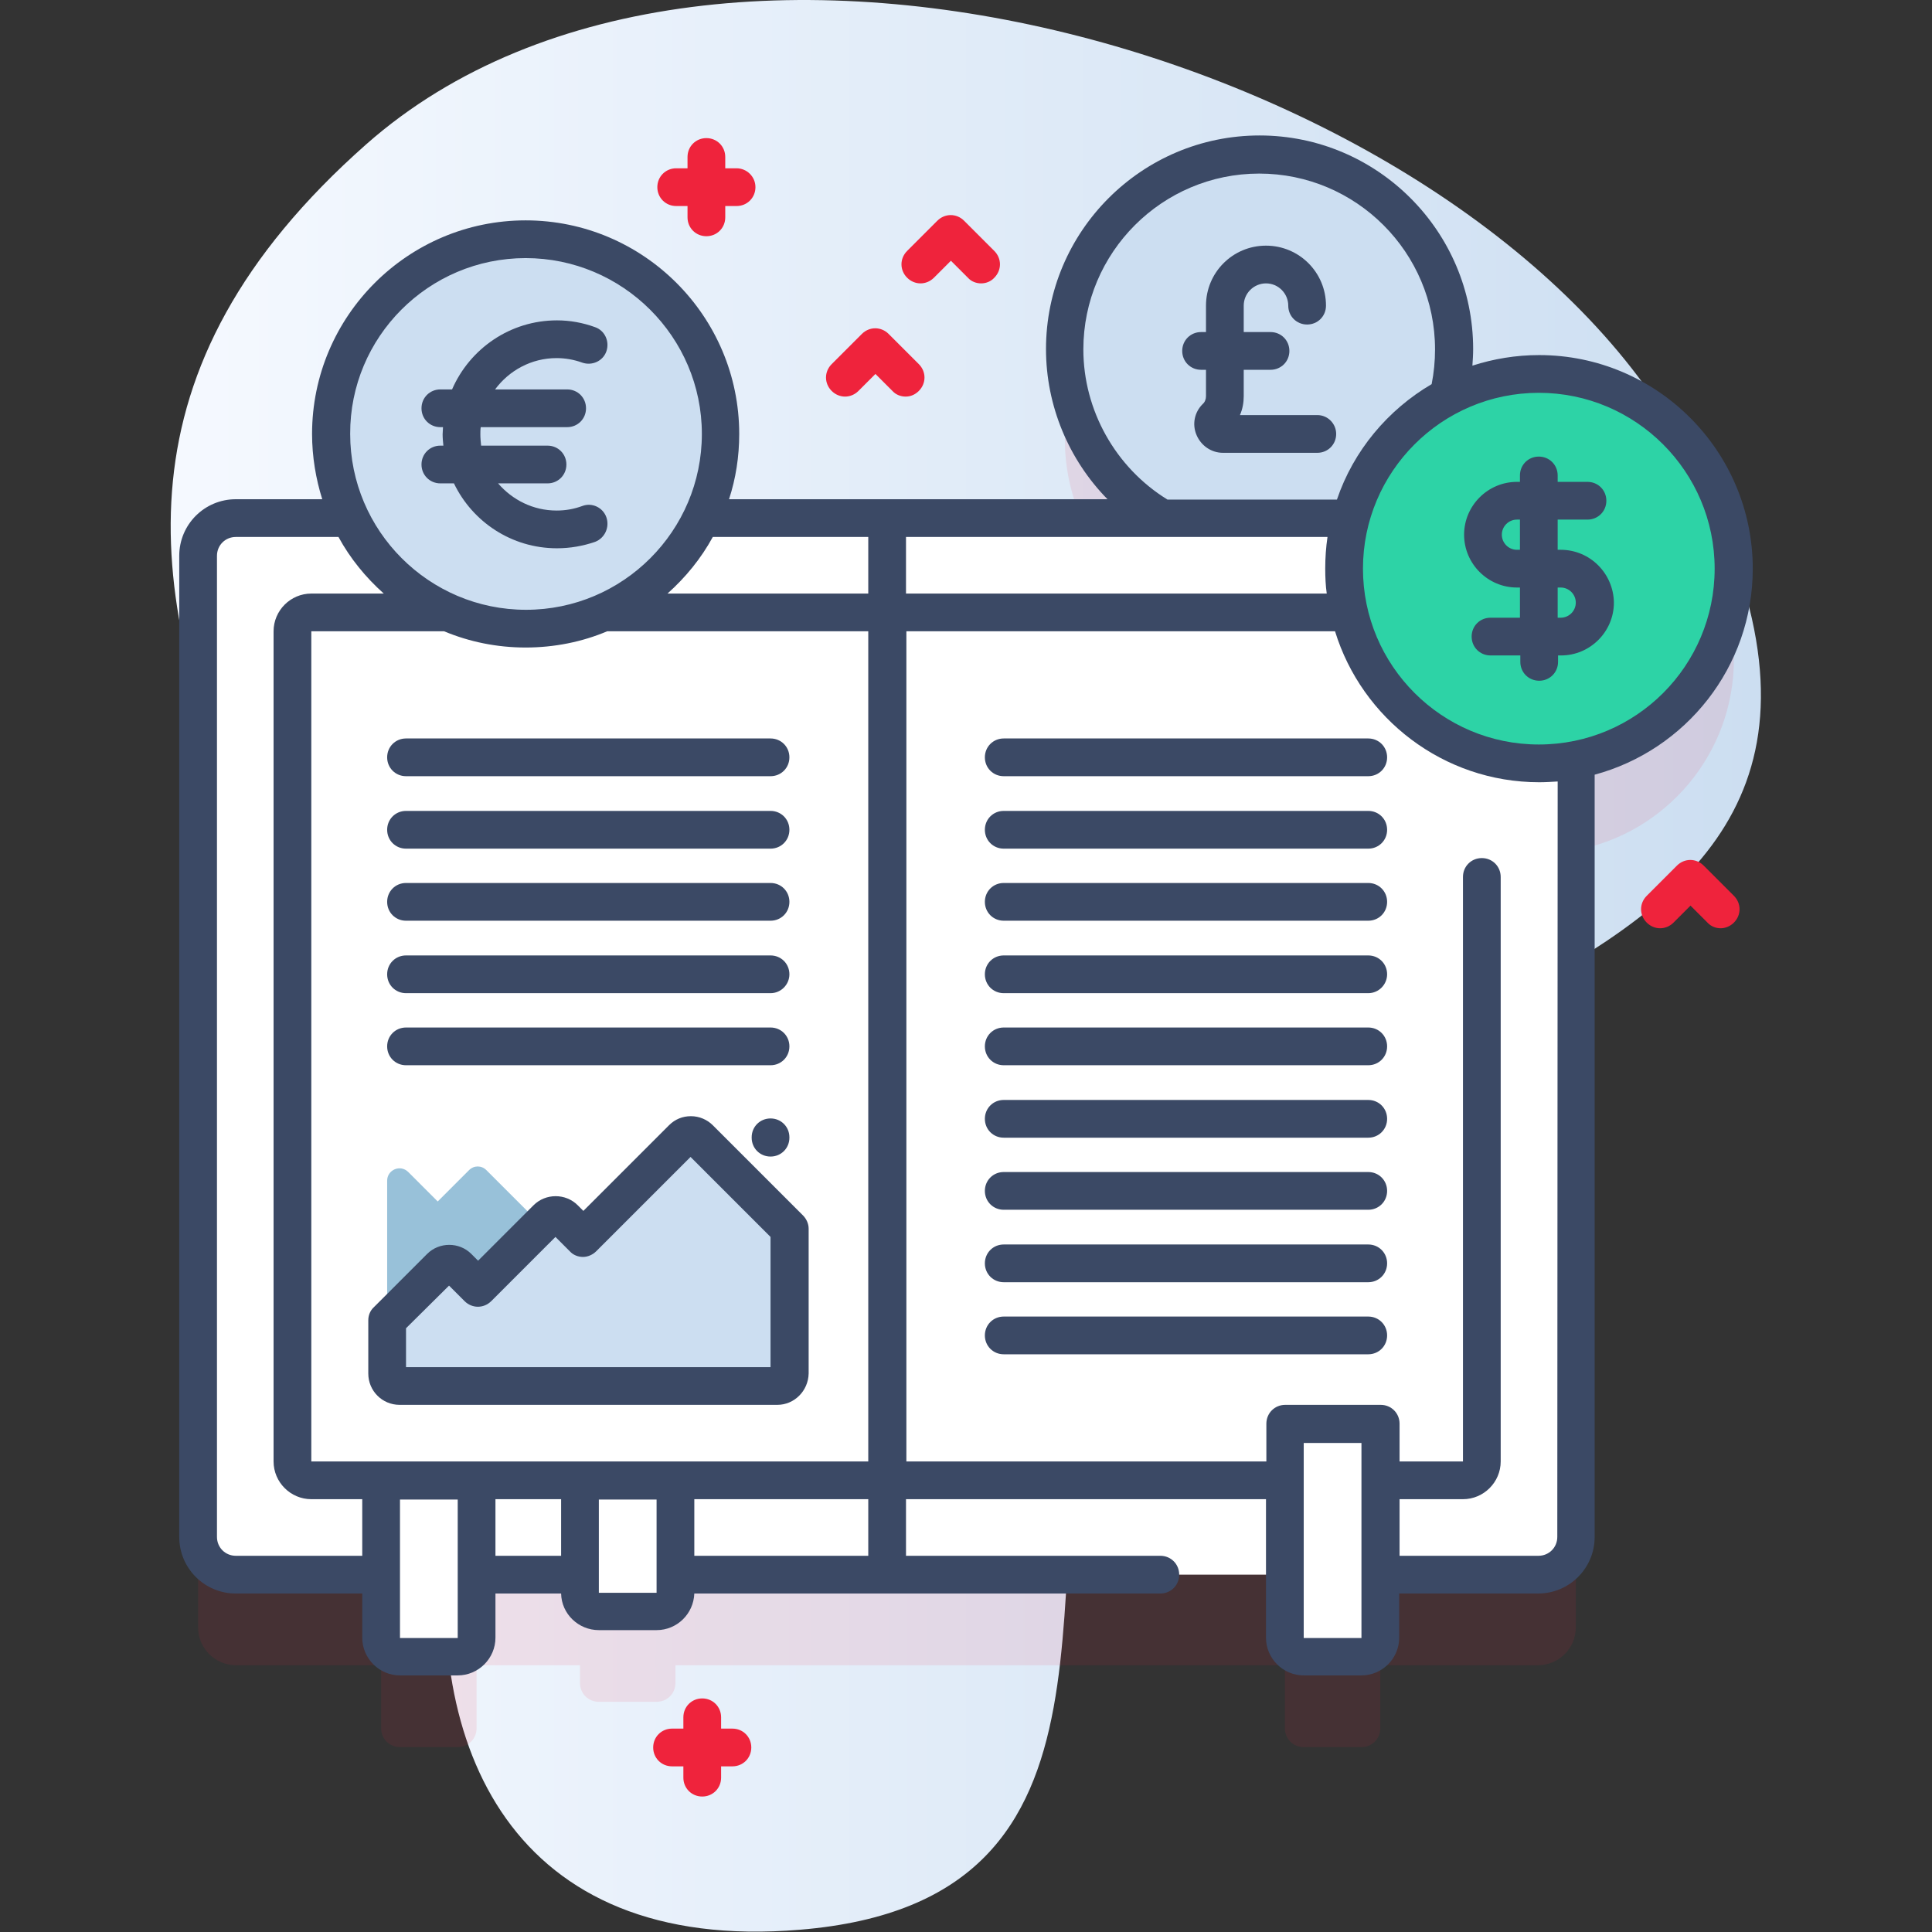 <svg xmlns="http://www.w3.org/2000/svg" xmlns:xlink="http://www.w3.org/1999/xlink" xmlns:svgjs="http://svgjs.com/svgjs" width="512" height="512" x="0" y="0" viewBox="0 0 512 512" style="enable-background:new 0 0 512 512" xml:space="preserve" class=""><rect x="0" y="0" width="512" height="512" fill="#333333" stroke="none"/><g><linearGradient id="a" x1="45.274" x2="466.727" y1="257.275" y2="257.275" gradientTransform="matrix(1 0 0 -1 0 513.276)" gradientUnits="userSpaceOnUse"><stop stop-opacity="1" stop-color="#f5f9ff" offset="0"></stop><stop stop-opacity="1" stop-color="#ccdef1" offset="1"></stop></linearGradient><path fill="url(#a)" d="M97.1 38.2c-135.3 119.5 38.8 235.4 22.2 366-7.4 58.1 16.1 113.6 92.7 107.2 93.4-7.7 59.5-97.2 79.1-156.8C324.8 252.1 531.8 276 446 118.2 391.3 17.5 190.3-44 97.1 38.2z" data-original="url(#a)" class=""></path><path fill="#ef233c" d="M459.5 174.7c0-28.5-23.1-51.6-51.6-51.6-8.7 0-16.9 2.2-24 5.9 1-4 1.5-8.2 1.5-12.5 0-28.5-23.1-51.6-51.6-51.6s-51.6 23.1-51.6 51.6c0 19.2 10.4 35.9 25.9 44.8H62.5c-5.5 0-10 4.5-10 10v260c0 5.5 4.5 10 10 10H101V458c0 2.8 2.2 5 5 5h15.3c2.8 0 5-2.2 5-5v-16.7h27.4v4.7c0 2.8 2.2 5 5 5H174c2.8 0 5-2.2 5-5v-4.7h161.5V458c0 2.8 2.2 5 5 5h15.3c2.8 0 5-2.2 5-5v-16.7h41.8c5.5 0 10-4.5 10-10v-206c23.9-4.5 41.9-25.5 41.9-50.6z" opacity=".1" data-original="#0000cc"></path><circle cx="333.7" cy="92.6" r="51.6" fill="#ccdef1" data-original="#6583fe" class=""></circle><path fill="#3b4965" d="M349.1 110h-20.5c.7-1.6 1-3.3 1-5v-7h7.1c2.8 0 5-2.2 5-5s-2.2-5-5-5h-7.1v-7c0-3.3 2.7-5.9 5.9-5.9 3.3 0 5.9 2.7 5.9 5.9 0 2.8 2.2 5 5 5s5-2.2 5-5c0-8.8-7.1-15.9-15.9-15.9s-15.9 7.1-15.9 15.9v7h-1.3c-2.8 0-5 2.2-5 5s2.2 5 5 5h1.3v7c0 .8-.3 1.6-.9 2.1-2.2 2.2-2.8 5.4-1.6 8.2s3.9 4.7 7 4.7h25c2.8 0 5-2.2 5-5 0-2.7-2.2-5-5-5z" data-original="#0000cc"></path><path fill="#ffffff" d="M417.7 147.3v260c0 5.5-4.5 10-10 10H62.5c-5.5 0-10-4.5-10-10v-260c0-5.5 4.5-10 10-10h345.2c5.5 0 10 4.5 10 10z" data-original="#ffffff"></path><path fill="#ffffff" d="M392.7 167.3v220c0 2.8-2.2 5-5 5H82.5c-2.8 0-5-2.2-5-5v-220c0-2.8 2.2-5 5-5h305.2c2.8 0 5 2.3 5 5zM121.3 439.1H106c-2.8 0-5-2.2-5-5v-41.7h25.3v41.7c0 2.7-2.2 5-5 5zM174.1 427.1h-15.3c-2.8 0-5-2.2-5-5v-29.7h25.3v29.7c0 2.7-2.3 5-5 5z" data-original="#ffffff"></path><path fill="#ffffff" d="M360.9 439.1h-15.3c-2.8 0-5-2.2-5-5v-56.7h25.3v56.7c0 2.7-2.2 5-5 5z" data-original="#ffffff"></path><path fill="#98C1D9" d="M186.1 367.3h-80.2c-1.8 0-3.3-1.5-3.3-3.3v-51.1c0-2.9 3.5-4.4 5.6-2.3l7.8 7.8 8.3-8.3c1.3-1.3 3.3-1.3 4.6 0z" data-original="#6583fe" class=""></path><path fill="#ccdef1" d="M209.2 325.7V364c0 1.8-1.5 3.3-3.3 3.3h-100c-1.8 0-3.3-1.5-3.3-3.3v-14.1l14.1-14.1c1.3-1.3 3.3-1.3 4.6 0l5.3 5.3 18.2-18.2c1.3-1.3 3.3-1.3 4.6 0l5.1 5.1 26.3-26.3c1.3-1.3 3.3-1.3 4.6 0z" data-original="#6583fe" class=""></path><path fill="#3b4965" d="M206 372.3H105.9c-4.6 0-8.3-3.7-8.3-8.3v-14.1c0-1.3.5-2.6 1.5-3.5l14.1-14.1c3.2-3.2 8.5-3.2 11.7 0l1.8 1.8 14.7-14.7c3.2-3.2 8.5-3.2 11.7 0l1.5 1.5 22.7-22.7c1.6-1.6 3.6-2.4 5.8-2.4s4.3.9 5.8 2.4l23.9 23.9c.9.9 1.5 2.2 1.5 3.5V364c-.1 4.6-3.8 8.3-8.3 8.3zm-98.4-10h96.6v-34.5L183 306.6l-25 25c-.9.9-2.2 1.5-3.5 1.5-1.3 0-2.6-.5-3.5-1.5l-3.8-3.8-17 17c-2 2-5.1 2-7.1 0l-4.1-4.1-11.4 11.3zM204.2 282.3h-96.6c-2.8 0-5-2.2-5-5s2.2-5 5-5h96.6c2.8 0 5 2.2 5 5s-2.2 5-5 5zM204.2 263.2h-96.6c-2.8 0-5-2.2-5-5s2.2-5 5-5h96.6c2.8 0 5 2.2 5 5 0 2.7-2.2 5-5 5zM204.2 244h-96.6c-2.8 0-5-2.2-5-5s2.2-5 5-5h96.6c2.8 0 5 2.2 5 5s-2.2 5-5 5zM204.2 224.9h-96.6c-2.8 0-5-2.2-5-5s2.2-5 5-5h96.6c2.8 0 5 2.2 5 5s-2.2 5-5 5zM204.2 205.7h-96.6c-2.8 0-5-2.2-5-5s2.2-5 5-5h96.6c2.8 0 5 2.2 5 5s-2.2 5-5 5zM362.6 282.3H266c-2.8 0-5-2.2-5-5s2.2-5 5-5h96.6c2.8 0 5 2.2 5 5s-2.2 5-5 5zM362.6 263.2H266c-2.8 0-5-2.2-5-5s2.2-5 5-5h96.6c2.8 0 5 2.2 5 5 0 2.7-2.2 5-5 5zM362.6 244H266c-2.8 0-5-2.2-5-5s2.2-5 5-5h96.6c2.8 0 5 2.2 5 5s-2.2 5-5 5zM362.6 224.9H266c-2.8 0-5-2.2-5-5s2.2-5 5-5h96.6c2.8 0 5 2.2 5 5s-2.2 5-5 5zM362.6 205.7H266c-2.8 0-5-2.2-5-5s2.2-5 5-5h96.6c2.8 0 5 2.2 5 5s-2.2 5-5 5zM362.6 358.9H266c-2.8 0-5-2.2-5-5s2.2-5 5-5h96.6c2.8 0 5 2.2 5 5s-2.2 5-5 5zM362.6 339.8H266c-2.8 0-5-2.2-5-5s2.2-5 5-5h96.6c2.8 0 5 2.2 5 5s-2.2 5-5 5zM362.6 320.6H266c-2.8 0-5-2.2-5-5s2.2-5 5-5h96.6c2.8 0 5 2.2 5 5s-2.2 5-5 5zM362.6 301.5H266c-2.8 0-5-2.2-5-5s2.2-5 5-5h96.6c2.8 0 5 2.2 5 5s-2.2 5-5 5zM204.2 306.5c-2.8 0-5-2.2-5-5v-.1c0-2.8 2.2-5 5-5s5 2.2 5 5v.1c0 2.8-2.2 5-5 5z" data-original="#0000cc"></path><circle cx="407.8" cy="150.7" r="51.6" fill="#2DD3A6" data-original="#6583fe" class=""></circle><path fill="#3b4965" d="M413.6 145.7h-.8v-8h7.9c2.8 0 5-2.2 5-5s-2.2-5-5-5h-7.9V126c0-2.8-2.2-5-5-5s-5 2.2-5 5v1.7h-.8c-7.7 0-14 6.3-14 14s6.3 14 14 14h.8v8H395c-2.8 0-5 2.2-5 5s2.2 5 5 5h7.9v1.7c0 2.8 2.2 5 5 5s5-2.2 5-5v-1.7h.8c7.7 0 14-6.3 14-14-.1-7.7-6.3-14-14.1-14zm-11.6 0c-2.2 0-4-1.8-4-4s1.8-4 4-4h.8v8zm11.6 18h-.8v-8h.8c2.2 0 4 1.8 4 4s-1.8 4-4 4z" data-original="#0000cc"></path><path fill="#ef233c" d="M240 105.1c-1.3 0-2.6-.5-3.5-1.5l-4.5-4.5-4.5 4.5c-2 2-5.1 2-7.1 0s-2-5.1 0-7.1l8-8c2-2 5.1-2 7.1 0l8 8c2 2 2 5.1 0 7.1-1 1-2.2 1.5-3.5 1.5zM260 75.1c-1.3 0-2.6-.5-3.5-1.5l-4.5-4.5-4.5 4.5c-2 2-5.1 2-7.1 0s-2-5.1 0-7.1l8-8c2-2 5.1-2 7.1 0l8 8c2 2 2 5.1 0 7.1-.9 1-2.2 1.5-3.5 1.5zM456 246c-1.3 0-2.6-.5-3.5-1.5L448 240l-4.5 4.5c-2 2-5.1 2-7.1 0s-2-5.1 0-7.1l8-8c2-2 5.1-2 7.1 0l8 8c2 2 2 5.1 0 7.1-1 1-2.3 1.5-3.5 1.5z" data-original="#6583fe" class=""></path><g fill="#6583fe"><path d="M195.2 44.6h-3v-3c0-2.8-2.2-5-5-5s-5 2.2-5 5v3h-3c-2.8 0-5 2.2-5 5s2.2 5 5 5h3v3c0 2.8 2.2 5 5 5s5-2.2 5-5v-3h3c2.8 0 5-2.2 5-5s-2.3-5-5-5zM194.1 458.1h-3v-3c0-2.8-2.2-5-5-5s-5 2.2-5 5v3h-3c-2.8 0-5 2.2-5 5s2.2 5 5 5h3v3c0 2.8 2.2 5 5 5s5-2.2 5-5v-3h3c2.8 0 5-2.2 5-5s-2.2-5-5-5z" fill="#ef233c" data-original="#6583fe" class=""></path></g><circle cx="139.3" cy="115" r="51.6" fill="#ccdef1" data-original="#6583fe" class=""></circle><path fill="#3b4965" d="M464.5 150.7c0-31.2-25.4-56.6-56.6-56.6-6.2 0-12.1 1-17.7 2.8.1-1.4.2-2.9.2-4.4 0-31.2-25.4-56.6-56.6-56.6s-56.6 25.4-56.6 56.6c0 15 6 29.3 16.3 39.8H193.2c1.8-5.5 2.7-11.3 2.7-17.3 0-31.2-25.4-56.6-56.6-56.6S82.7 83.8 82.7 115c0 6 1 11.9 2.7 17.3H62.5c-8.3 0-15 6.7-15 15v260c0 8.3 6.7 15 15 15H96V434c0 5.5 4.5 10 10 10h15.3c5.5 0 10-4.5 10-10v-11.7h17.4c.1 5.4 4.6 9.7 10 9.7H174c5.4 0 9.8-4.3 10-9.7h123.5c2.8 0 5-2.2 5-5s-2.2-5-5-5h-67.4v-15h95.4V434c0 5.5 4.5 10 10 10h15.3c5.5 0 10-4.5 10-10v-11.7h36.8c8.3 0 15-6.7 15-15v-202c24.1-6.5 41.9-28.5 41.9-54.6zM287.1 92.6c0-25.7 20.9-46.6 46.6-46.6s46.6 20.9 46.6 46.6c0 3.1-.3 6.2-.9 9.2-11.6 6.8-20.7 17.6-25.1 30.6h-44.9c-13.8-8.5-22.3-23.7-22.3-39.8zm64.7 49.7c-.4 2.7-.6 5.5-.6 8.4 0 2.2.1 4.5.4 6.6H240.1v-15zm-121.7 0v15h-53.2c4.8-4.3 8.9-9.3 12-15zm-147.6 245v-220h35.2c6.7 2.8 14 4.3 21.6 4.3s15-1.5 21.6-4.3h69.2v220zm56.8-318.9C165 68.4 186 89.3 186 115s-20.9 46.6-46.6 46.6-46.6-20.9-46.6-46.6c-.1-25.7 20.8-46.6 46.5-46.6zM62.5 412.3c-2.8 0-5-2.2-5-5v-260c0-2.8 2.2-5 5-5h27.2c3.1 5.7 7.2 10.7 12 15H82.5c-5.5 0-10 4.5-10 10v220c0 5.5 4.5 10 10 10H96v15zm43.5 21.8v-36.7h15.3v36.7zm25.3-36.8h17.4v15h-17.4zm27.4 24.8v-24.7H174v24.7zm71.4-9.8H184v-15h46.1zm115.4 21.8v-51.7h15.3v51.7zm67.2-26.8c0 2.8-2.2 5-5 5h-36.8v-15h16.8c5.5 0 10-4.5 10-10V232.4c0-2.8-2.2-5-5-5s-5 2.2-5 5v154.9h-16.8v-10c0-2.8-2.2-5-5-5h-25.3c-2.8 0-5 2.2-5 5v10h-95.4v-220h113.6c7.1 23.1 28.7 40 54.1 40 1.6 0 3.3-.1 4.9-.2zm-4.9-210c-25.7 0-46.6-20.9-46.6-46.6s20.9-46.6 46.6-46.6 46.6 20.9 46.6 46.6-20.8 46.6-46.6 46.6z" data-original="#0000cc"></path><path fill="#3b4965" d="M160.7 137.1c-.9-2.6-3.8-4-6.4-3-2.2.8-4.4 1.2-6.8 1.2-6.2 0-11.7-2.8-15.5-7.2h13.1c2.8 0 5-2.2 5-5s-2.2-5-5-5h-17.6c-.1-1-.2-2-.2-3 0-.6 0-1.3.1-1.9h22.9c2.8 0 5-2.2 5-5s-2.2-5-5-5h-19.1c3.7-5 9.6-8.3 16.3-8.3 2.3 0 4.6.4 6.8 1.2 2.6.9 5.5-.4 6.4-3s-.4-5.5-3-6.4c-3.3-1.2-6.7-1.8-10.1-1.8-12.4 0-23.1 7.5-27.8 18.3h-3.1c-2.8 0-5 2.2-5 5s2.2 5 5 5h.7c0 .6-.1 1.3-.1 1.9 0 1 .1 2 .2 3h-.8c-2.8 0-5 2.2-5 5s2.2 5 5 5h3.6c4.9 10.2 15.3 17.2 27.3 17.2 3.5 0 6.9-.6 10.1-1.7 2.6-1 3.9-3.9 3-6.5z" data-original="#0000cc"></path></g></svg>